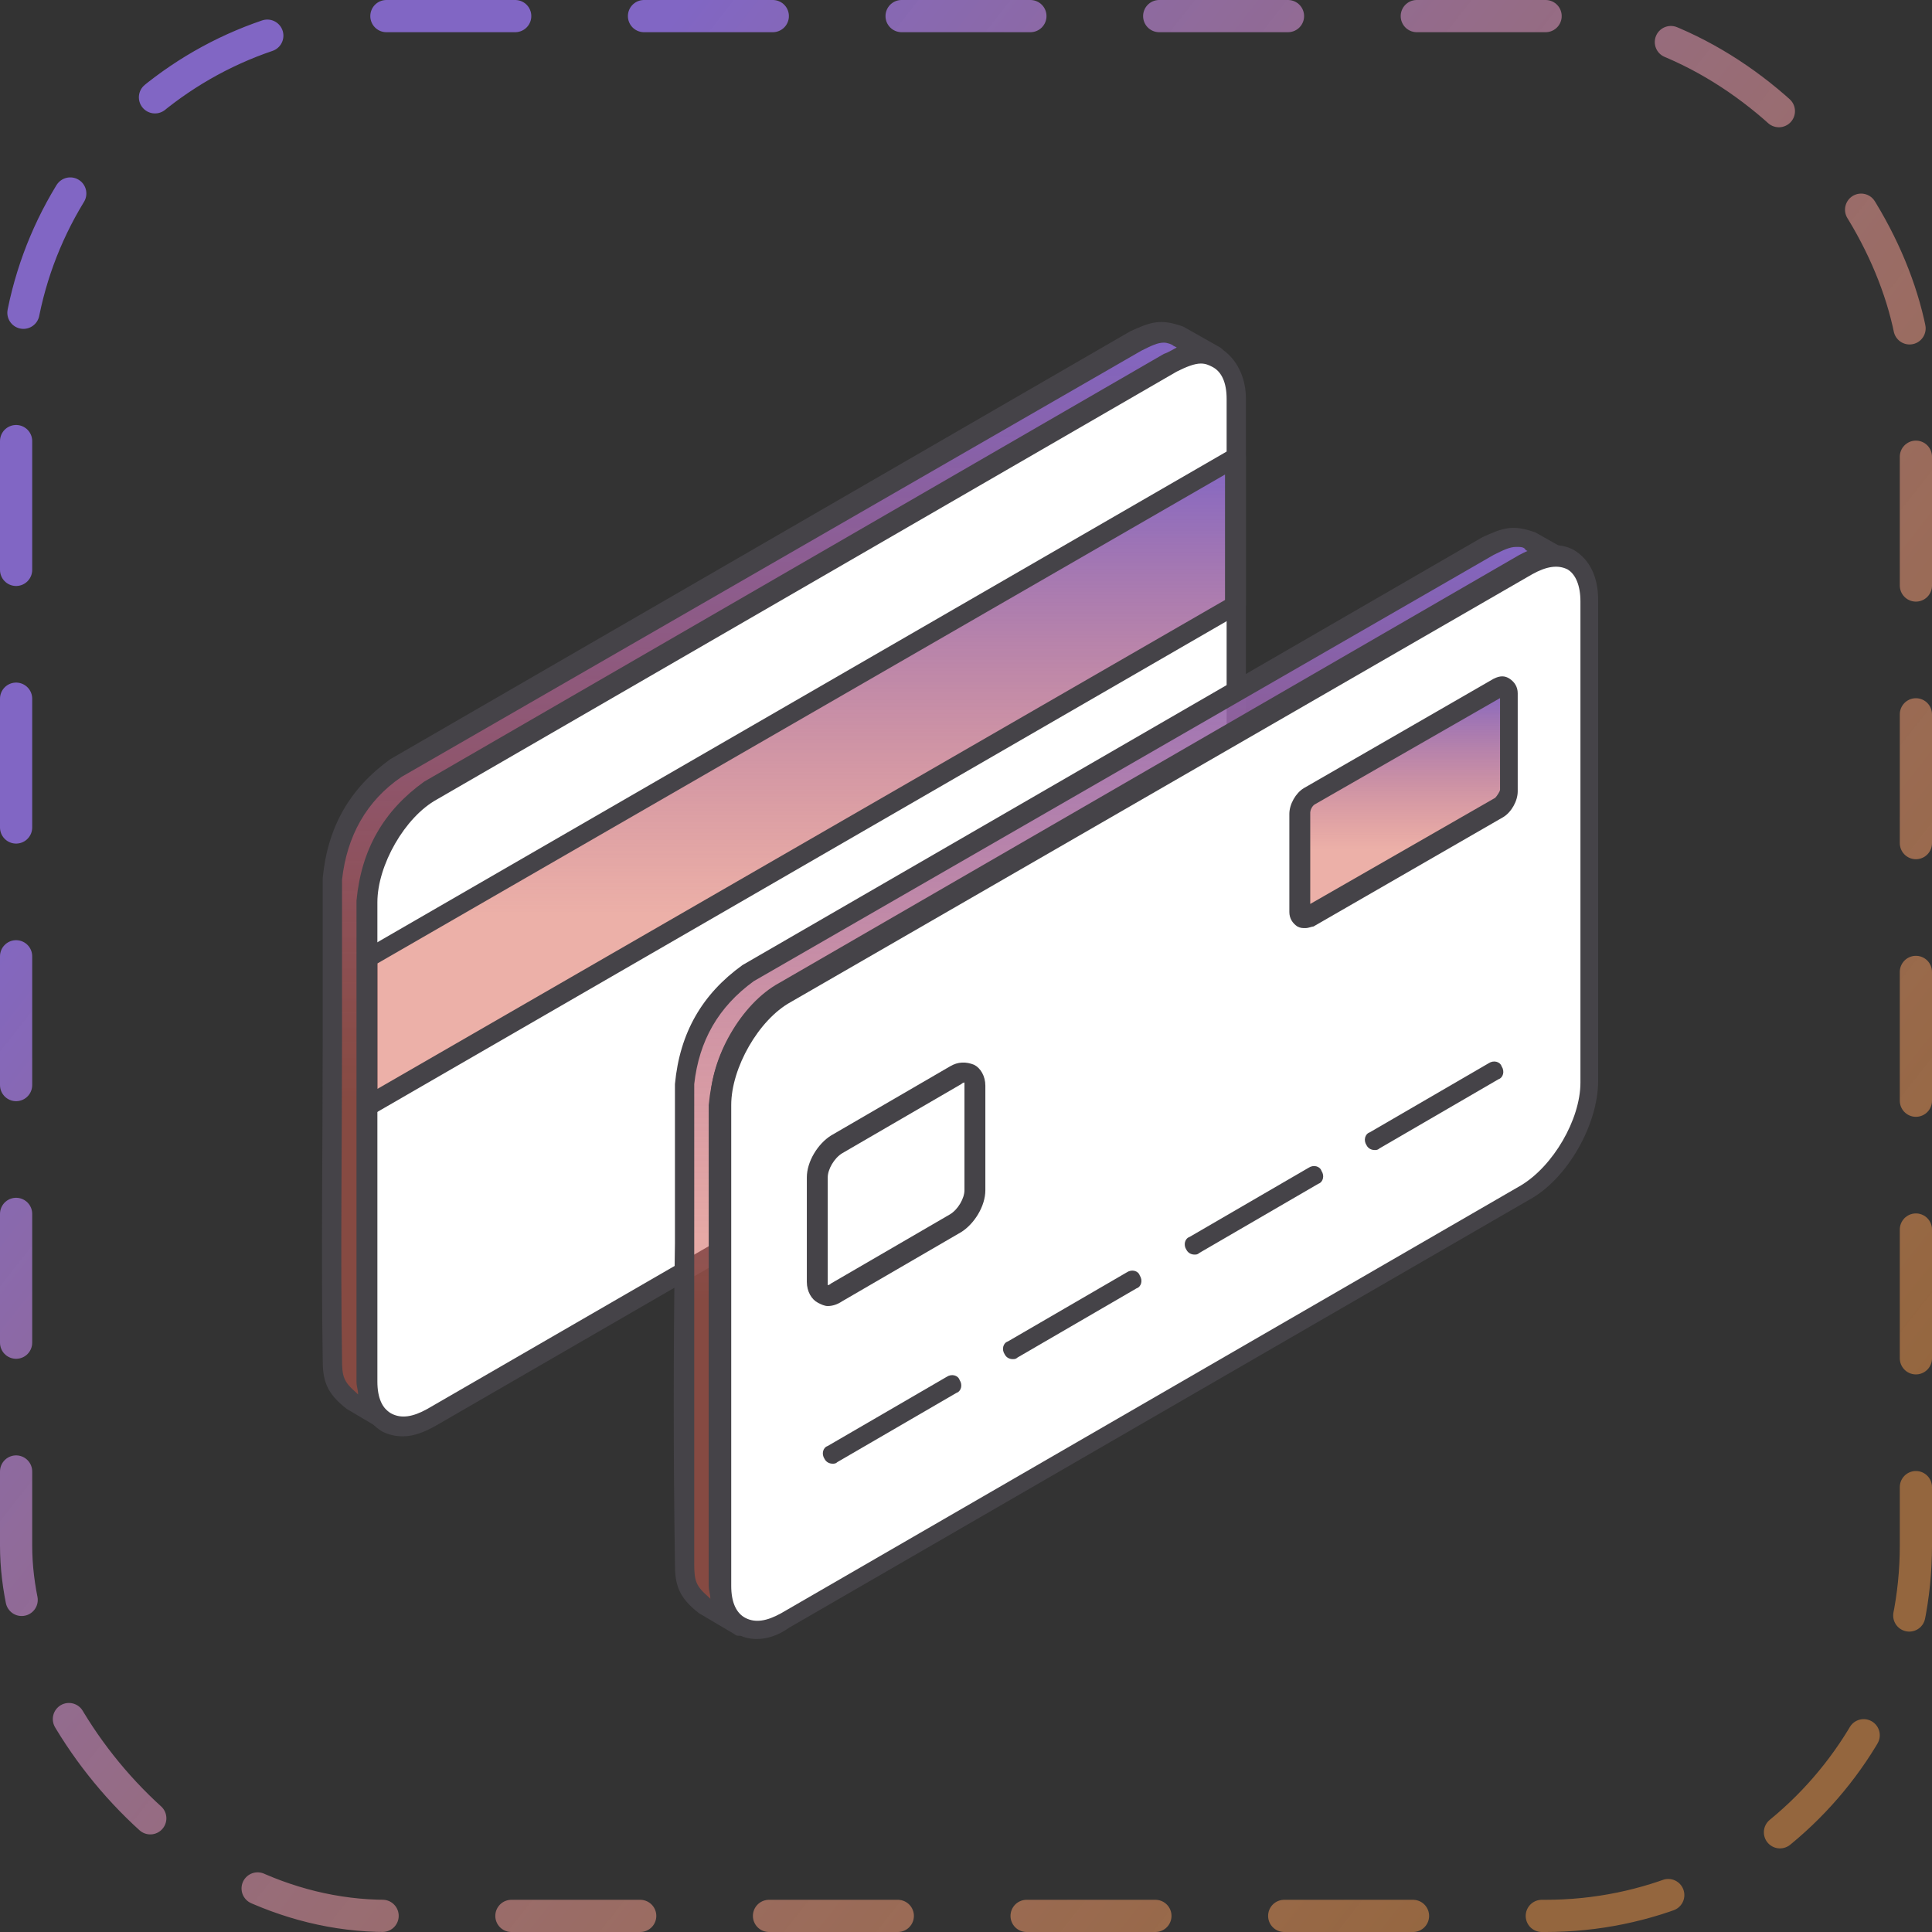 <svg width="60" height="60" viewBox="0 0 60 60" fill="none" xmlns="http://www.w3.org/2000/svg">
<rect x="0" y="0" width="60" height="60" fill="#333333" stroke="none"/>
<rect x="0.5" y="0.5" width="59" height="59" rx="11.5" stroke="url(#paint0_linear_20_94)" stroke-linecap="round" stroke-linejoin="round" stroke-dasharray="4 4"/>
<path fill-rule="evenodd" clip-rule="evenodd" d="M11.421 27.973V42.858C11.421 44.107 12.32 44.656 13.419 44.007C21.111 39.562 28.753 35.166 36.395 30.721C37.494 30.071 38.393 28.523 38.393 27.274V12.389C38.393 11.14 37.494 10.591 36.395 11.24C28.753 15.686 21.061 20.081 13.419 24.527C12.32 25.176 11.421 26.725 11.421 27.973Z" fill="white"/>
<path fill-rule="evenodd" clip-rule="evenodd" d="M37.294 11.29C37.095 11.29 36.845 11.39 36.545 11.54L13.569 24.827C12.57 25.376 11.72 26.875 11.72 28.023V42.908C11.72 43.408 11.87 43.757 12.17 43.907C12.47 44.057 12.819 44.007 13.269 43.757L36.245 30.471C37.245 29.921 38.094 28.423 38.094 27.274V12.389C38.094 11.89 37.944 11.54 37.644 11.39C37.544 11.34 37.444 11.29 37.294 11.29ZM12.52 44.606C12.27 44.606 12.07 44.556 11.87 44.457C11.371 44.157 11.121 43.608 11.121 42.908V27.973C11.121 26.625 12.07 24.927 13.269 24.277L36.245 10.991C36.895 10.641 37.494 10.591 37.944 10.841C38.393 11.14 38.693 11.69 38.693 12.389V27.274C38.693 28.623 37.744 30.321 36.545 30.97L13.569 44.257C13.219 44.457 12.869 44.606 12.52 44.606Z" fill="#454348"/>
<path fill-rule="evenodd" clip-rule="evenodd" d="M11.421 29.722V34.317L38.393 18.783V14.187L11.421 29.722Z" fill="url(#paint1_linear_20_94)"/>
<path fill-rule="evenodd" clip-rule="evenodd" d="M11.72 29.921V33.817L38.044 18.633V14.737L11.72 29.921ZM11.421 34.667C11.371 34.667 11.321 34.666 11.271 34.617C11.171 34.567 11.121 34.467 11.121 34.367V29.771C11.121 29.672 11.171 29.572 11.271 29.522L38.243 13.938C38.343 13.888 38.443 13.888 38.543 13.938C38.643 13.988 38.693 14.088 38.693 14.187V18.783C38.693 18.883 38.643 18.983 38.543 19.032L11.571 34.617C11.521 34.617 11.471 34.667 11.421 34.667Z" fill="#454348"/>
<path fill-rule="evenodd" clip-rule="evenodd" d="M22.959 50.45C22.759 50.351 22.06 49.901 21.86 49.801C21.361 49.402 21.311 49.102 21.261 48.502C21.211 43.508 21.261 38.563 21.261 33.568C21.361 32.069 22.06 30.97 23.259 30.121C30.901 25.676 38.593 21.28 46.235 16.835C46.785 16.585 47.035 16.485 47.634 16.685C47.834 16.785 48.533 17.234 48.733 17.334C48.133 17.084 47.884 17.184 47.334 17.484C39.692 21.93 32 26.325 24.358 30.77C23.159 31.62 22.509 32.719 22.36 34.217C22.36 39.162 22.36 44.157 22.36 49.152C22.459 49.801 22.509 50.051 22.959 50.45Z" fill="url(#paint2_linear_20_94)"/>
<path fill-rule="evenodd" clip-rule="evenodd" d="M47.084 16.985C46.885 16.985 46.685 17.084 46.385 17.234L23.409 30.471C22.31 31.27 21.71 32.319 21.56 33.668C21.56 35.316 21.56 36.964 21.56 38.612C21.56 41.859 21.56 45.256 21.56 48.552C21.56 49.102 21.61 49.252 22.01 49.601L22.06 49.651C22.06 49.502 22.01 49.401 22.01 49.252V34.317C22.16 32.719 22.859 31.52 24.108 30.621L47.084 17.334C47.234 17.284 47.384 17.184 47.484 17.134L47.384 17.084C47.334 16.985 47.234 16.985 47.084 16.985ZM22.959 50.8C22.909 50.8 22.859 50.8 22.809 50.75L21.71 50.101C21.061 49.601 20.961 49.202 20.961 48.552C20.911 45.256 20.911 41.859 20.961 38.612C20.961 36.964 20.961 35.316 20.961 33.668C21.111 32.069 21.81 30.87 23.059 29.971L46.035 16.685C46.685 16.385 46.984 16.285 47.684 16.535L48.833 17.184C48.983 17.284 49.032 17.434 48.932 17.584C48.883 17.734 48.683 17.784 48.533 17.734C48.033 17.534 47.884 17.634 47.384 17.884L24.457 31.12C23.309 31.919 22.759 32.918 22.609 34.317V49.202C22.659 49.751 22.659 49.901 23.109 50.251C23.209 50.351 23.259 50.55 23.159 50.65C23.159 50.75 23.059 50.8 22.959 50.8Z" fill="#454348"/>
<path fill-rule="evenodd" clip-rule="evenodd" d="M24.407 30.82C32.05 26.375 39.742 21.98 47.384 17.534C48.483 16.885 49.382 17.434 49.382 18.683C49.382 23.678 49.382 28.623 49.382 33.618C49.382 34.866 48.483 36.415 47.384 37.064C39.742 41.51 32.05 45.905 24.407 50.351C23.309 51 22.41 50.45 22.41 49.202C22.41 44.207 22.41 39.262 22.41 34.267C22.41 33.018 23.309 31.47 24.407 30.82Z" fill="white"/>
<path fill-rule="evenodd" clip-rule="evenodd" d="M24.557 31.12C23.558 31.67 22.709 33.168 22.709 34.317V49.252C22.709 49.751 22.859 50.101 23.159 50.251C23.459 50.401 23.808 50.351 24.258 50.101L47.234 36.814C48.233 36.215 49.082 34.767 49.082 33.618V18.683C49.082 18.183 48.932 17.834 48.683 17.684C48.383 17.534 48.033 17.584 47.584 17.834L24.557 31.12ZM23.508 50.9C23.259 50.9 23.059 50.85 22.809 50.7C22.36 50.401 22.06 49.851 22.06 49.152V34.217C22.06 32.868 23.009 31.17 24.208 30.521L47.184 17.234C47.834 16.885 48.433 16.835 48.883 17.084C49.382 17.384 49.632 17.934 49.632 18.633V33.568C49.632 34.916 48.683 36.615 47.484 37.264L24.507 50.55C24.158 50.8 23.808 50.9 23.508 50.9Z" fill="#454348"/>
<path fill-rule="evenodd" clip-rule="evenodd" d="M46.885 24.527C46.885 23.528 46.885 22.479 46.885 21.48C46.885 21.28 46.735 21.23 46.585 21.28C44.637 22.429 42.639 23.528 40.691 24.677C40.541 24.777 40.391 25.026 40.391 25.226C40.391 26.225 40.391 27.274 40.391 28.273C40.391 28.473 40.541 28.573 40.691 28.473C42.639 27.324 44.637 26.225 46.585 25.076C46.735 24.976 46.885 24.727 46.885 24.527Z" fill="url(#paint3_linear_20_94)"/>
<path fill-rule="evenodd" clip-rule="evenodd" d="M46.585 21.68L40.841 24.976C40.741 25.026 40.691 25.176 40.691 25.226V28.073L46.435 24.777C46.485 24.727 46.585 24.577 46.585 24.527V21.68ZM40.541 28.823C40.441 28.823 40.391 28.823 40.291 28.773C40.142 28.673 40.042 28.523 40.042 28.323V25.276C40.042 24.976 40.241 24.627 40.491 24.477L46.385 21.08C46.585 20.98 46.735 20.98 46.885 21.08C47.034 21.18 47.134 21.33 47.134 21.53V24.577C47.134 24.877 46.935 25.226 46.685 25.376L40.791 28.773C40.741 28.773 40.641 28.823 40.541 28.823Z" fill="#454348"/>
<path fill-rule="evenodd" clip-rule="evenodd" d="M25.407 36.565C25.407 36.165 25.656 35.715 26.006 35.516C27.255 34.816 28.453 34.117 29.702 33.368C30.002 33.168 30.302 33.318 30.302 33.718C30.302 34.717 30.302 35.965 30.302 36.964C30.302 37.364 30.052 37.813 29.702 38.013C28.453 38.712 27.255 39.412 26.006 40.161C25.656 40.361 25.407 40.211 25.407 39.811C25.407 38.812 25.407 37.564 25.407 36.565Z" fill="white"/>
<path fill-rule="evenodd" clip-rule="evenodd" d="M29.952 33.618C29.952 33.618 29.902 33.618 29.852 33.668L26.156 35.815C25.906 35.965 25.706 36.315 25.706 36.565V39.811C25.706 39.911 25.706 39.911 25.706 39.911C25.706 39.911 25.756 39.911 25.806 39.861L29.502 37.713C29.752 37.564 29.952 37.214 29.952 36.964V33.718C29.952 33.667 29.952 33.667 29.952 33.618ZM25.706 40.56C25.606 40.56 25.506 40.511 25.407 40.461C25.207 40.361 25.057 40.111 25.057 39.811V36.565C25.057 36.065 25.407 35.516 25.806 35.266L29.502 33.118C29.752 32.968 30.002 32.968 30.252 33.068C30.451 33.168 30.601 33.418 30.601 33.718V36.964C30.601 37.464 30.252 38.013 29.852 38.263L26.156 40.411C26.006 40.511 25.856 40.56 25.706 40.56Z" fill="#454348"/>
<path fill-rule="evenodd" clip-rule="evenodd" d="M25.856 45.456C25.756 45.456 25.656 45.406 25.606 45.306C25.506 45.156 25.556 44.956 25.706 44.906L29.402 42.758C29.552 42.658 29.752 42.708 29.802 42.858C29.902 43.008 29.852 43.208 29.702 43.258L26.006 45.406C25.956 45.456 25.906 45.456 25.856 45.456Z" fill="#454348"/>
<path fill-rule="evenodd" clip-rule="evenodd" d="M31.45 42.209C31.35 42.209 31.25 42.159 31.201 42.059C31.101 41.909 31.151 41.709 31.3 41.66L34.997 39.512C35.147 39.412 35.346 39.462 35.396 39.611C35.496 39.761 35.446 39.961 35.296 40.011L31.6 42.159C31.55 42.209 31.5 42.209 31.45 42.209Z" fill="#454348"/>
<path fill-rule="evenodd" clip-rule="evenodd" d="M37.095 38.962C36.995 38.962 36.895 38.912 36.845 38.812C36.745 38.663 36.795 38.463 36.945 38.413L40.641 36.265C40.791 36.165 40.991 36.215 41.041 36.365C41.141 36.515 41.09 36.715 40.941 36.764L37.245 38.912C37.194 38.962 37.145 38.962 37.095 38.962Z" fill="#454348"/>
<path fill-rule="evenodd" clip-rule="evenodd" d="M42.689 35.715C42.589 35.715 42.489 35.666 42.439 35.566C42.339 35.416 42.389 35.216 42.539 35.166L46.235 33.018C46.385 32.918 46.585 32.968 46.635 33.118C46.735 33.268 46.685 33.468 46.535 33.518L42.839 35.666C42.789 35.715 42.739 35.715 42.689 35.715Z" fill="#454348"/>
<path fill-rule="evenodd" clip-rule="evenodd" d="M12.02 44.157C11.82 44.057 11.121 43.608 10.921 43.508C10.422 43.108 10.322 42.808 10.322 42.209C10.272 37.214 10.322 32.269 10.322 27.274C10.422 25.776 11.071 24.677 12.32 23.828C20.012 19.382 27.654 14.987 35.296 10.541C35.846 10.291 36.096 10.191 36.695 10.391C36.895 10.491 37.594 10.941 37.794 11.041C37.194 10.791 36.945 10.891 36.395 11.191C28.753 15.636 21.061 20.032 13.419 24.477C12.17 25.326 11.571 26.425 11.421 27.924C11.421 32.868 11.421 37.863 11.421 42.858C11.471 43.508 11.521 43.757 12.02 44.157Z" fill="url(#paint4_linear_20_94)"/>
<path fill-rule="evenodd" clip-rule="evenodd" d="M36.145 10.641C35.946 10.641 35.746 10.741 35.446 10.891L12.47 24.127C11.371 24.877 10.771 25.975 10.622 27.324C10.622 28.972 10.622 30.621 10.622 32.269C10.622 35.516 10.572 38.912 10.622 42.209C10.622 42.758 10.671 42.908 11.071 43.258L11.121 43.308C11.121 43.158 11.071 43.058 11.071 42.908V27.973C11.221 26.375 11.92 25.176 13.169 24.277L36.145 10.991C36.295 10.941 36.445 10.841 36.545 10.791L36.445 10.741C36.395 10.691 36.245 10.641 36.145 10.641ZM12.02 44.457C11.97 44.457 11.92 44.457 11.87 44.407L10.771 43.757C10.122 43.258 10.022 42.858 10.022 42.209C9.972 38.912 10.022 35.516 10.022 32.269C10.022 30.621 10.022 28.972 10.022 27.274C10.172 25.676 10.871 24.477 12.12 23.578L35.097 10.291C35.746 9.992 36.046 9.892 36.745 10.142L37.894 10.791C38.044 10.891 38.094 11.041 37.994 11.191C37.944 11.34 37.744 11.39 37.594 11.34C37.095 11.14 36.945 11.24 36.445 11.49L13.469 24.727C12.32 25.526 11.77 26.525 11.62 27.923V42.808C11.671 43.358 11.671 43.508 12.07 43.857C12.17 43.957 12.22 44.157 12.12 44.257C12.22 44.407 12.12 44.457 12.02 44.457Z" fill="#454348"/>
<defs>
<linearGradient id="paint0_linear_20_94" x1="11.472" y1="12.584" x2="56.638" y2="48.063" gradientUnits="userSpaceOnUse">
<stop stop-color="#8166C4"/>
<stop offset="1" stop-color="#F59949" stop-opacity="0.5"/>
</linearGradient>
<linearGradient id="paint1_linear_20_94" x1="24.907" y1="14.187" x2="24.907" y2="34.317" gradientUnits="userSpaceOnUse">
<stop stop-color="#8266C4"/>
<stop offset="0.708" stop-color="#D96151" stop-opacity="0.5"/>
</linearGradient>
<linearGradient id="paint2_linear_20_94" x1="34.986" y1="16.579" x2="34.986" y2="50.45" gradientUnits="userSpaceOnUse">
<stop stop-color="#8266C4"/>
<stop offset="0.708" stop-color="#D96151" stop-opacity="0.5"/>
</linearGradient>
<linearGradient id="paint3_linear_20_94" x1="43.638" y1="21.262" x2="43.638" y2="28.512" gradientUnits="userSpaceOnUse">
<stop stop-color="#8266C4"/>
<stop offset="0.708" stop-color="#D96151" stop-opacity="0.5"/>
</linearGradient>
<linearGradient id="paint4_linear_20_94" x1="24.047" y1="10.285" x2="24.047" y2="44.157" gradientUnits="userSpaceOnUse">
<stop stop-color="#8266C4"/>
<stop offset="0.708" stop-color="#D96151" stop-opacity="0.5"/>
</linearGradient>
</defs>
</svg>

